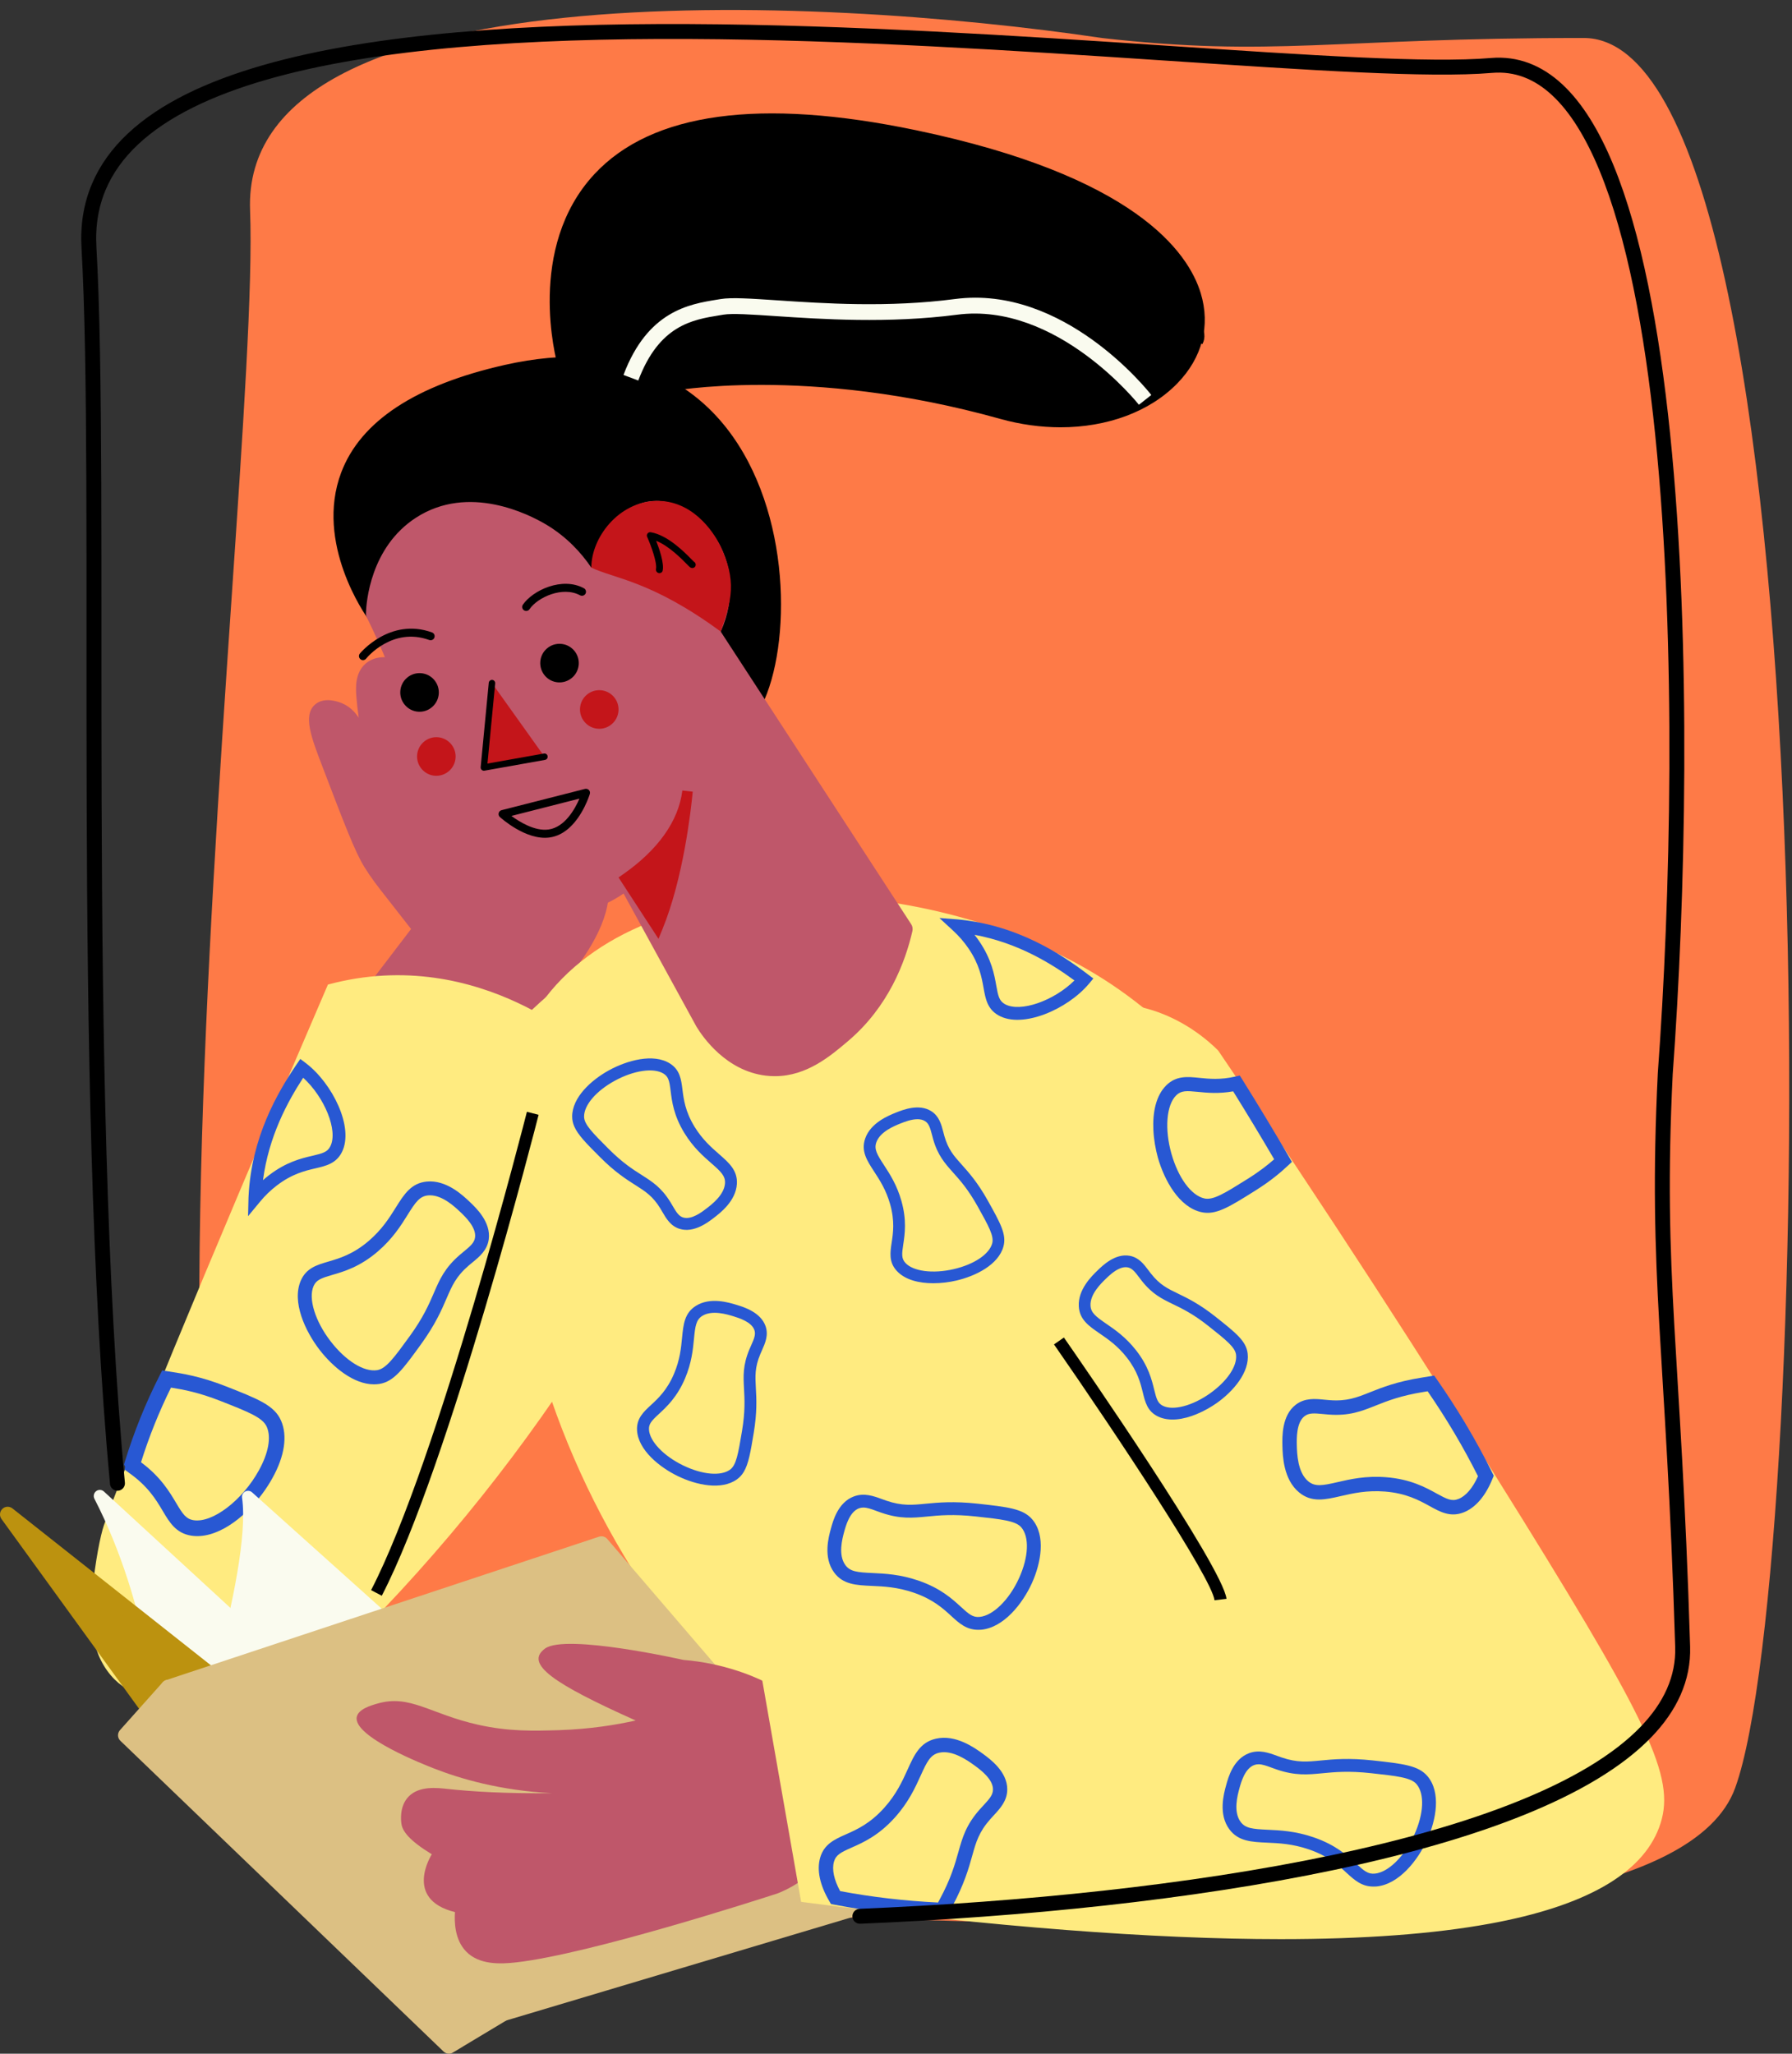 <svg width="240" height="275" viewBox="0 0 240 275" fill="none" xmlns="http://www.w3.org/2000/svg">
<rect x="0" y="0" width="240" height="275" fill="#333333" stroke="none"/>
<g clip-path="url(#clip0_33_4593)">
<path d="M33.492 28.149C32.263 -4.08 109.012 -0.656 147.54 5.085C170.595 7.702 178.28 5.085 212.095 5.085C245.91 5.085 243.143 209.901 232.384 239.424C221.625 268.947 89.132 253.263 49.17 254.801C9.207 256.338 35.029 68.436 33.492 28.149Z" fill="#FE7A47"/>
<path d="M61.739 105.963C61.365 104.609 59.534 97.76 59.672 92.992C59.882 94.427 60.005 96.017 60.22 97.79C60.46 99.785 60.895 102.589 61.739 105.963Z" fill="#FAFBEF"/>
<path d="M45.332 95.2C47.03 95.903 47.679 97.693 48.411 99.579C49.132 101.44 50.221 104.152 51.756 107.618C51.024 104.983 49.198 98.118 48.85 93.099C48.779 92.058 48.733 90.556 49.705 89.72C50.881 88.71 52.84 89.284 53.362 89.448C54.405 87.244 54.712 86.51 55.341 86.356C56.18 86.152 57.09 87.11 57.448 87.49C58.834 88.987 59.361 90.802 59.678 92.986C59.54 97.759 61.371 104.604 61.745 105.957C60.901 102.584 60.466 99.779 60.225 97.78C60.011 96.006 59.888 94.416 59.678 92.981C59.74 90.828 60.2 89.1 61.381 88.484C62.225 88.044 63.141 88.33 63.207 88.351C66.424 89.397 64.665 96.903 67.094 103.717C70.486 113.232 80.638 113.155 80.393 119.676C80.085 127.987 66.558 138.933 66.558 138.933L45.761 138.441L56.487 124.388C51.914 118.446 51.178 117.749 49.771 115.493C48.579 113.581 47.117 109.751 44.191 102.091C42.846 98.564 41.951 96.046 42.948 95.185C43.695 94.544 45.173 95.139 45.332 95.2Z" fill="#BF576A"/>
<path d="M42.201 94.335C40.549 95.76 41.685 98.74 43.127 102.507C46.078 110.239 47.556 114.105 48.804 116.104C49.771 117.653 50.451 118.519 52.103 120.621C52.845 121.564 53.786 122.764 55.055 124.399L44.861 137.755C44.6 138.093 44.554 138.55 44.738 138.939C44.922 139.324 45.306 139.575 45.736 139.585L66.532 140.072C66.542 140.072 66.547 140.072 66.558 140.072C66.818 140.072 67.069 139.985 67.268 139.821C67.836 139.36 81.201 128.45 81.523 119.724C81.666 115.894 78.868 113.997 75.902 111.992C73.022 110.044 69.759 107.835 68.158 103.338C67.156 100.518 66.9 97.555 66.675 94.941C66.358 91.269 66.087 88.096 63.555 87.27C63.417 87.224 62.113 86.82 60.855 87.475C60.348 87.742 59.939 88.137 59.612 88.639C59.269 87.958 58.834 87.311 58.277 86.712C57.857 86.255 56.574 84.882 55.07 85.25C54.037 85.507 53.602 86.286 52.738 88.117C51.587 87.896 50.099 87.886 48.968 88.855C47.51 90.111 47.654 92.182 47.72 93.177C47.787 94.1 47.899 95.084 48.042 96.104C47.495 95.273 46.784 94.571 45.761 94.151C45.234 93.931 43.408 93.289 42.201 94.335ZM43.7 96.038C43.823 95.981 44.401 96.048 44.897 96.253C46.099 96.75 46.651 98.18 47.29 99.837L47.352 99.99C48.349 102.569 49.485 105.291 50.717 108.08C50.958 108.624 51.582 108.891 52.139 108.691C52.697 108.49 53.009 107.891 52.85 107.316C51.914 103.948 50.303 97.611 49.986 93.023C49.919 92.069 49.925 91.039 50.446 90.587C50.994 90.116 52.134 90.254 53.014 90.536C53.556 90.71 54.144 90.459 54.385 89.942L54.579 89.531C55.034 88.567 55.428 87.727 55.638 87.48C55.735 87.516 56.036 87.655 56.609 88.275C57.781 89.536 58.246 91.105 58.543 93.09C58.42 97.196 59.627 102.559 60.645 106.27C60.809 106.871 61.428 107.224 62.026 107.071C62.629 106.912 62.987 106.296 62.839 105.697C62.169 103.02 61.668 100.318 61.346 97.657C61.254 96.92 61.182 96.212 61.11 95.535C61.013 94.617 60.926 93.736 60.803 92.89C60.865 91.064 61.223 89.865 61.898 89.511C62.067 89.424 62.261 89.393 62.435 89.393C62.619 89.393 62.778 89.424 62.855 89.449C63.954 89.808 64.169 92.284 64.414 95.145C64.639 97.76 64.916 101.016 66.02 104.112C67.872 109.311 71.621 111.849 74.633 113.889C77.646 115.93 79.344 117.201 79.257 119.652C78.996 126.681 68.163 136.114 66.159 137.801L48.012 137.376L57.382 125.097C57.694 124.687 57.694 124.117 57.382 123.713C55.837 121.708 54.727 120.298 53.888 119.221C52.247 117.129 51.633 116.35 50.727 114.905C49.592 113.089 48.145 109.295 45.26 101.734C44.575 99.939 43.327 96.668 43.7 96.038Z" fill="#BF576A"/>
<path d="M70.481 97.397C71.049 95.147 73.299 95.716 75.949 101.782C78.599 107.847 80.675 118.562 80.675 118.562C80.675 118.562 70.026 108.667 70.737 105.852C71.448 103.037 69.914 99.654 70.481 97.397Z" fill="#FAFBEF"/>
<path d="M69.382 97.12C69.054 98.406 69.274 99.832 69.504 101.339C69.729 102.8 69.954 104.308 69.637 105.574C68.845 108.706 76.552 116.284 79.903 119.396C80.117 119.596 80.393 119.698 80.675 119.698C80.864 119.698 81.053 119.652 81.227 119.555C81.656 119.314 81.882 118.827 81.79 118.345C81.703 117.904 79.662 107.435 76.992 101.324C75.11 97.012 73.243 94.904 71.443 95.053C70.967 95.095 69.822 95.371 69.382 97.12ZM71.581 97.678C71.622 97.525 71.663 97.422 71.698 97.356C72.138 97.55 73.356 98.683 74.911 102.241C76.532 105.948 77.948 111.511 78.782 115.146C74.726 111.05 71.688 107.163 71.842 106.128C72.271 104.425 71.995 102.605 71.75 101.001C71.55 99.719 71.366 98.519 71.581 97.678Z" fill="black"/>
<path d="M67.82 49.714C103.465 41.706 107.664 81.116 101.265 94.061C94.862 107.007 50.001 82.362 50.001 82.362C50.001 82.362 32.171 57.722 67.82 49.714Z" fill="black"/>
<path d="M45.694 63.281C42.114 72.776 48.999 82.466 49.295 82.871L49.408 83.03L49.577 83.122C50.855 83.825 78.091 98.677 93.041 98.677C94.713 98.677 96.238 98.493 97.547 98.077C99.665 97.41 101.173 96.185 102.038 94.442C105.971 86.49 106.079 68.526 97.317 57.339C92.714 51.464 83.824 45.224 67.631 48.859C55.668 51.551 48.288 56.401 45.694 63.281ZM47.321 63.886C49.699 57.595 56.66 53.109 68.01 50.561C71.063 49.874 73.969 49.536 76.694 49.536C84.786 49.536 91.348 52.535 95.957 58.416C104.298 69.069 104.222 86.132 100.488 93.674C99.833 94.996 98.703 95.893 97.03 96.421C85.164 100.164 53.285 83.148 50.594 81.697C49.745 80.446 44.298 71.884 47.321 63.886Z" fill="black"/>
<path d="M147.729 131.574C170.489 146.191 176.534 171.933 178.084 178.464C184.212 204.289 176.177 225.273 173.108 232.338C160.024 232.835 146.056 232.897 131.306 232.338C120.733 231.938 110.601 231.246 100.95 230.344C91.682 220.705 75.346 200.808 70.098 171.482C67.771 158.475 65.393 145.181 72.737 134.727C86 115.85 123.915 116.285 147.729 131.574Z" fill="#FFEB80"/>
<path d="M72.4 134.487C64.954 145.08 67.363 158.537 69.695 171.55C73.562 193.154 84.267 213.58 100.659 230.627L100.766 230.734L100.92 230.75C110.991 231.693 121.21 232.365 131.301 232.744C138.237 233.006 145.224 233.139 152.215 233.139C159.202 233.139 166.193 233.006 173.135 232.744L173.395 232.734L173.497 232.498C177.809 222.583 184.192 202.363 178.494 178.363L178.479 178.296C172.122 151.503 158.373 137.907 147.96 131.222L147.74 131.57L147.96 131.222C125.087 116.548 86.287 114.728 72.4 134.487ZM73.076 134.964C86.712 115.559 124.949 117.435 147.51 131.924C157.796 138.527 171.375 151.97 177.671 178.497L177.686 178.563C183.282 202.136 177.103 222.034 172.838 231.939C159.054 232.457 145.09 232.452 131.327 231.929C121.302 231.55 111.15 230.883 101.145 229.95C84.927 213.046 74.335 192.806 70.508 171.411C68.207 158.558 65.829 145.274 73.076 134.964Z" fill="#FFEB80"/>
<path d="M122.196 124.679C121.24 128.863 118.974 134.81 113.624 139.367C111.24 141.392 108.054 144.11 103.784 144.105C103.384 144.105 102.975 144.084 102.555 144.033C97.252 143.397 94.132 138.886 93.273 137.47L83.514 119.649C82.655 120.244 81.739 120.747 80.787 121.157C79.141 121.86 74.788 123.336 69.863 121.813C69.019 121.551 66.809 120.752 64.498 118.906C64.436 118.85 62.902 117.496 61.505 115.794C58.293 111.888 57.485 108.396 56.365 103.556C55.864 101.377 55.291 98.906 54.401 95.963C53.051 91.498 51.276 87.032 49.133 82.679C49.046 82.505 49 82.306 49.01 82.106C49.056 80.665 49.593 73.282 55.715 69.319C62.764 64.756 70.829 68.863 73.131 70.231C75.903 71.882 77.857 74.03 79.197 76.009C80.194 70.954 83.59 67.596 87.002 67.135C91.769 66.499 95.282 71.257 95.672 71.805C98.172 75.348 98.484 80.183 96.526 84.576L122.032 123.751C122.211 124.023 122.268 124.356 122.196 124.679Z" fill="#BF576A"/>
<path d="M76.89 87.108C77.82 88.19 77.698 89.826 76.613 90.754C75.529 91.682 73.902 91.564 72.976 90.477C72.051 89.39 72.168 87.76 73.253 86.832C74.332 85.904 75.958 86.027 76.89 87.108Z" fill="black"/>
<path d="M60.395 99.612C61.326 100.694 61.203 102.33 60.119 103.258C59.035 104.186 57.408 104.067 56.482 102.98C55.551 101.899 55.674 100.264 56.759 99.336C57.838 98.408 59.469 98.531 60.395 99.612Z" fill="#C4151A"/>
<path d="M82.214 93.317C83.145 94.398 83.022 96.034 81.938 96.962C80.859 97.895 79.227 97.772 78.302 96.686C77.371 95.604 77.494 93.968 78.578 93.04C79.657 92.112 81.288 92.235 82.214 93.317Z" fill="#C4151A"/>
<path d="M58.145 91.034C59.076 92.116 58.953 93.752 57.869 94.68C56.79 95.613 55.158 95.49 54.232 94.403C53.301 93.322 53.424 91.686 54.509 90.758C55.588 89.83 57.219 89.953 58.145 91.034Z" fill="black"/>
<path d="M65.889 91.471L64.805 102.771L72.922 101.325L65.889 91.471Z" fill="#C4151A"/>
<path d="M78.291 79.648C78.127 79.792 77.887 79.823 77.688 79.715C75.366 78.459 72.025 79.956 70.916 81.576C70.747 81.823 70.414 81.884 70.169 81.715C69.923 81.545 69.862 81.212 70.031 80.966C71.35 79.049 75.279 77.193 78.199 78.767C78.46 78.905 78.557 79.233 78.419 79.494C78.383 79.556 78.337 79.607 78.291 79.648Z" fill="black"/>
<path d="M58.022 85.601C57.879 85.724 57.68 85.77 57.49 85.699C52.58 83.925 49.174 88.016 49.031 88.195C48.841 88.426 48.504 88.462 48.274 88.272C48.044 88.082 48.008 87.744 48.197 87.513C48.238 87.462 52.217 82.648 57.853 84.684C58.135 84.786 58.278 85.093 58.176 85.375C58.145 85.468 58.094 85.545 58.022 85.601Z" fill="black"/>
<path d="M76.129 110.95C75.428 111.555 74.584 112.011 73.587 112.145C70.446 112.565 67.091 109.53 66.948 109.402C66.799 109.269 66.738 109.063 66.789 108.874C66.835 108.679 66.989 108.531 67.178 108.485L78.348 105.639C78.537 105.593 78.737 105.649 78.87 105.787C79.003 105.926 79.054 106.131 78.993 106.316C78.947 106.475 78.072 109.274 76.129 110.95ZM68.492 109.258C69.597 110.068 71.633 111.32 73.448 111.078C75.643 110.786 77.008 108.32 77.607 106.936L68.492 109.258Z" fill="black"/>
<path d="M73.203 101.654C73.147 101.7 73.075 101.736 72.998 101.752L64.882 103.198C64.749 103.223 64.616 103.182 64.513 103.09C64.416 102.998 64.365 102.864 64.375 102.731L65.46 91.431C65.48 91.196 65.695 91.022 65.93 91.042C66.165 91.062 66.339 91.278 66.319 91.513L65.286 102.244L72.846 100.901C73.08 100.86 73.3 101.014 73.341 101.25C73.372 101.408 73.316 101.557 73.203 101.654Z" fill="black"/>
<path d="M102.188 88.987C102.194 88.997 102.199 89.002 102.21 89.013C102.22 88.992 102.215 88.981 102.188 88.987Z" fill="#C4151A"/>
<path d="M79.196 76.006C79.196 71.996 82.828 67.203 87.871 67.075C92.551 66.951 95.441 70.95 96.459 73.078C98.699 77.78 97.998 80.358 96.525 84.573C87.257 77.754 82.199 77.466 79.196 76.006Z" fill="#C4151A"/>
<path d="M93.094 75.88C93.222 75.701 93.201 75.449 93.038 75.29C93.002 75.255 92.966 75.229 92.926 75.208C92.864 75.152 92.772 75.055 92.644 74.927C91.687 73.953 89.447 71.666 87.162 71.271C86.998 71.24 86.829 71.307 86.726 71.435C86.624 71.563 86.603 71.743 86.675 71.897C87.218 73.112 88.02 75.357 87.857 76.193C87.811 76.439 87.974 76.685 88.22 76.737C88.471 76.793 88.711 76.634 88.757 76.387C88.951 75.393 88.312 73.527 87.877 72.414C89.596 73.107 91.289 74.835 91.989 75.547C92.403 75.973 92.49 76.06 92.716 76.065C92.839 76.065 92.961 76.019 93.048 75.932C93.064 75.916 93.079 75.901 93.094 75.88Z" fill="black"/>
<path d="M92.082 105.94C91.842 108.431 90.809 117.506 88.052 124.217L83.797 117.68C88.609 114.327 91.55 110.303 92.082 105.94Z" fill="#C4151A"/>
<path d="M83.397 117.107L82.84 117.497L88.19 125.715L88.696 124.485C91.499 117.671 92.527 108.622 92.777 106.008L91.386 105.854C90.89 109.925 88.129 113.816 83.397 117.107ZM84.747 117.861C87.259 116.031 89.218 114.021 90.578 111.898C90.031 115.159 89.171 119.173 87.893 122.69L84.747 117.861Z" fill="#C4151A"/>
<path d="M134.196 216.548C134.553 216.63 142.988 218.66 147.126 222.808C147.525 223.208 147.525 223.859 147.126 224.259C146.926 224.458 146.666 224.561 146.399 224.561C146.133 224.561 145.878 224.463 145.673 224.259C141.949 220.526 133.802 218.562 133.72 218.547C133.167 218.419 132.83 217.866 132.958 217.312C133.091 216.758 133.639 216.414 134.196 216.548Z" fill="#FFEB80"/>
<path d="M77.406 151.753C77.969 151.804 78.383 152.302 78.332 152.87C78.311 153.091 76.419 174.932 84.418 190.328C84.679 190.831 84.485 191.45 83.984 191.712C83.83 191.789 83.671 191.83 83.513 191.83C83.145 191.83 82.786 191.63 82.603 191.276C74.322 175.342 76.209 153.604 76.296 152.686C76.347 152.117 76.843 151.696 77.406 151.753Z" fill="#FFEB80"/>
<path d="M55.439 197.143C55.961 196.923 56.559 197.174 56.779 197.697L59.265 203.685C59.485 204.208 59.234 204.808 58.712 205.028C58.584 205.084 58.451 205.105 58.318 205.105C57.919 205.105 57.536 204.869 57.372 204.475L54.886 198.487C54.667 197.963 54.917 197.363 55.439 197.143Z" fill="black"/>
<path d="M51.84 159.984C53.2 157.815 54.55 155.78 55.87 153.883C67.705 136.892 77.648 130.412 77.648 130.412C80.313 142.937 82.973 155.461 85.637 167.992C83.735 171.442 81.689 174.939 79.49 178.466C69.051 195.215 57.461 208.955 46.234 220.112C46.234 220.117 46.234 220.122 46.229 220.122C45.221 220.922 44.219 221.624 43.232 222.204C32.358 228.592 24.921 228.786 19.658 226.577C16.543 223.578 16.19 219.05 16.19 216.041C16.19 213.57 16.431 210.52 16.855 207.058C25.632 193.959 42.756 174.467 51.84 159.984Z" fill="#FFEB80"/>
<path d="M16.451 207.012C16.011 210.627 15.786 213.667 15.786 216.046C15.786 219.209 16.16 223.777 19.382 226.879L19.51 226.961C21.561 227.822 23.791 228.253 26.189 228.253C31.227 228.253 37.002 226.351 43.451 222.562C44.387 222.013 45.374 221.332 46.387 220.537H46.658L46.663 220.286C59.363 207.648 70.528 193.652 79.858 178.687C81.99 175.261 84.062 171.735 86.016 168.197L86.093 168.063L86.062 167.915L77.95 129.75L77.449 130.079C77.346 130.145 67.301 136.799 55.553 153.657C54.156 155.661 52.796 157.723 51.512 159.773C46.515 167.741 39.099 177.204 31.923 186.356C26.041 193.862 20.481 200.952 16.538 206.843L16.482 206.925L16.451 207.012ZM16.61 216.041C16.61 213.718 16.829 210.745 17.259 207.207C21.182 201.358 26.706 194.313 32.552 186.854C39.738 177.687 47.17 168.207 52.192 160.199C53.471 158.158 54.821 156.113 56.212 154.118C66.375 139.527 75.229 132.662 77.382 131.104L85.213 167.925C83.29 171.406 81.249 174.877 79.151 178.245C69.828 193.2 58.662 207.187 45.958 219.814L45.937 219.834C44.935 220.629 43.958 221.306 43.032 221.844C33.785 227.279 26.005 228.75 19.893 226.223C16.952 223.342 16.61 219.04 16.61 216.041Z" fill="#FFEB80"/>
<path d="M14.303 204.386C16.784 197.141 28.148 169.461 44.219 132.184C46.321 131.625 48.745 131.184 51.43 131.04C61.506 130.508 69.398 134.486 73.393 136.931C72.538 142.919 71.045 151.825 68.411 162.438C61.757 189.231 54.029 220.325 34.306 226.534C28.604 228.329 19.203 228.8 15.183 224.083C12.375 220.792 12.472 216.249 12.768 213.26C13.188 208.923 13.883 205.606 14.303 204.386Z" fill="#FFEB80"/>
<path d="M12.348 213.219C12.036 216.367 11.959 220.95 14.859 224.355C17.319 227.241 21.554 228.236 25.758 228.236C28.919 228.236 32.06 227.677 34.423 226.933C54.37 220.653 62.037 189.785 68.803 162.545C70.895 154.117 72.578 145.519 73.796 136.992L73.836 136.726L73.606 136.582C68.727 133.593 60.917 130.128 51.408 130.635C48.964 130.763 46.509 131.153 44.11 131.789L43.916 131.84L43.839 132.024C26.49 172.276 16.163 197.685 13.913 204.257C13.452 205.596 12.767 208.974 12.348 213.219ZM13.166 213.301C13.606 208.836 14.317 205.606 14.685 204.524C16.93 197.977 27.216 172.66 44.509 132.537C46.79 131.942 49.122 131.584 51.444 131.461C60.584 130.989 68.139 134.255 72.936 137.147C71.724 145.555 70.067 154.029 68 162.34C61.285 189.369 53.674 220.002 34.172 226.144C29.078 227.749 19.503 228.533 15.483 223.822C12.793 220.653 12.874 216.3 13.166 213.301Z" fill="#FFEB80"/>
<path d="M72.134 149.277C72.016 149.743 60.211 196.152 51.132 213.676L49.7 212.927C58.692 195.572 70.451 149.343 70.568 148.876L72.134 149.277Z" fill="black"/>
<path d="M122.518 18.289C181.516 30.609 160.623 62.642 134.195 55.254C107.767 47.866 89.257 51.593 89.257 51.593L75.514 48.645C75.514 48.645 63.52 5.969 122.518 18.289Z" fill="black"/>
<path d="M79.611 23.314C70.41 33.199 74.501 48.246 74.675 48.882L74.818 49.389L89.252 52.481L89.426 52.445C89.61 52.409 108.069 48.851 133.96 56.09C136.67 56.849 139.396 57.213 142.025 57.218C148.245 57.218 153.947 55.162 157.666 51.348C161.021 47.908 162.136 43.611 160.812 39.259C159.129 33.732 151.943 23.55 122.692 17.439C101.793 13.076 87.298 15.055 79.611 23.314ZM80.885 24.493C85.59 19.448 93.109 16.916 103.343 16.916C108.887 16.916 115.224 17.659 122.339 19.146C143.063 23.473 156.485 30.989 159.154 39.772C160.284 43.488 159.318 47.169 156.429 50.138C151.574 55.121 142.941 56.803 134.43 54.424C109.496 47.452 91.282 50.353 89.272 50.712L76.23 47.918C75.611 45.257 73.243 32.691 80.885 24.493Z" fill="black"/>
<path d="M87.553 28.078C91.712 24.955 96.704 23.797 102.391 24.637C110.027 25.765 115.193 26.652 118.968 27.303C125.663 28.457 128.435 28.939 134.199 28.939C142.73 28.939 157.789 38.178 160.694 43.099C161.374 44.248 161.486 45.253 161.031 46.083L159.18 45.063C159.2 45.027 159.21 44.75 158.878 44.181C156.321 39.844 141.826 31.061 134.204 31.061C128.261 31.061 125.238 30.538 118.615 29.395C114.856 28.744 109.705 27.857 102.089 26.734C96.98 25.981 92.525 27.001 88.832 29.769C80.649 35.901 78.766 48.667 78.746 48.795L76.654 48.498C76.726 47.939 78.665 34.748 87.553 28.078Z" fill="black"/>
<path d="M96.02 40.127L96.531 40.044C97.969 39.804 100.526 39.978 104.07 40.214C110.341 40.634 118.929 41.213 127.91 40.039C142.477 38.132 153.723 52.288 154.194 52.892L152.532 54.2C152.425 54.062 141.536 40.398 128.181 42.141C118.99 43.341 109.926 42.731 103.922 42.331C100.654 42.111 98.071 41.936 96.874 42.136L96.352 42.223C92.757 42.808 88.281 43.531 85.484 50.955L83.504 50.206C86.736 41.629 92.322 40.726 96.02 40.127Z" fill="#FAFBEF"/>
<path d="M45.19 149.257C45.103 149.432 36.587 166.541 34.178 174.39L32.634 173.913C35.084 165.93 43.395 149.237 43.743 148.53L45.19 149.257Z" fill="#FFEB80"/>
<path d="M89.918 205.016L88.741 206.124C79.488 196.229 75.207 179.971 75.028 179.284L76.593 178.879C76.634 179.038 80.951 195.429 89.918 205.016Z" fill="#FFEB80"/>
<path d="M109.394 145.033C119.848 142.12 123.53 124.274 123.566 124.094L125.152 124.412C124.998 125.186 121.234 143.417 109.828 146.596C107.496 147.247 105.435 147.524 103.609 147.524C95.553 147.524 92.213 142.09 91.047 139.357L92.531 138.722C94.101 142.392 98.377 148.098 109.394 145.033Z" fill="#FFEB80"/>
<path d="M130.989 218.238C129.418 218.238 128.431 217.336 127.398 216.387C126.314 215.393 124.963 214.152 122.376 213.265C120.181 212.512 118.355 212.429 116.749 212.358C114.693 212.266 112.914 212.184 111.721 210.574C110.222 208.554 110.964 205.832 111.287 204.668C111.573 203.622 112.243 201.166 114.366 200.376C115.737 199.869 116.99 200.325 118.099 200.73C118.299 200.802 118.509 200.879 118.719 200.951C120.816 201.663 122.145 201.535 123.981 201.356C125.644 201.197 127.71 200.997 130.943 201.35C134.998 201.797 137.034 202.022 138.252 203.457C140.087 205.626 139.427 209.287 138.2 211.994C136.973 214.691 134.456 217.946 131.403 218.228C131.254 218.233 131.117 218.238 130.989 218.238ZM115.629 201.869C115.424 201.869 115.235 201.899 115.041 201.971C113.793 202.437 113.286 204.293 113.066 205.088C112.811 206.027 112.213 208.215 113.23 209.589C113.88 210.461 114.857 210.543 116.831 210.635C118.488 210.713 120.549 210.805 123.01 211.651C125.966 212.666 127.536 214.106 128.687 215.162C129.771 216.157 130.293 216.598 131.203 216.511C132.999 216.341 135.172 214.209 136.481 211.317C137.765 208.487 137.883 205.822 136.784 204.524C136.042 203.647 134.144 203.437 130.707 203.063C127.679 202.73 125.807 202.909 124.155 203.073C122.232 203.258 120.565 203.422 118.069 202.57C117.844 202.494 117.624 202.417 117.409 202.335C116.677 202.058 116.12 201.869 115.629 201.869Z" fill="#2858D3"/>
<path d="M35.114 200.045C32.613 203.398 28.89 206.151 25.601 205.628C23.565 205.305 22.706 203.859 21.796 202.326C20.921 200.849 19.832 199.019 17.305 197.241L16.691 196.784L16.753 196.405L16.609 196.097L16.727 195.712C17.929 191.77 19.494 187.894 21.376 184.187L21.719 183.511L22.634 183.649C24.506 183.936 26.844 184.295 30.291 185.648C34.593 187.341 36.756 188.192 37.641 190.232C38.526 192.252 38.122 194.974 36.5 197.896C36.101 198.624 35.631 199.348 35.114 200.045ZM18.885 195.804C21.504 197.742 22.701 199.762 23.591 201.255C24.471 202.736 24.905 203.398 25.928 203.562C28.46 203.962 32.465 200.906 34.674 196.886C35.953 194.574 36.342 192.457 35.733 191.073V191.067C35.191 189.821 33.298 189.078 29.534 187.597C26.629 186.459 24.629 186.079 22.9 185.807C21.299 189.042 19.954 192.396 18.885 195.804Z" fill="#2858D3"/>
<path d="M76.905 150.823C76.721 150.393 76.629 149.967 76.629 149.506C76.629 146.942 79.176 144.63 81.559 143.318C83.938 142.01 87.508 140.99 89.743 142.42C91.068 143.272 91.232 144.548 91.4 145.896C91.564 147.204 91.769 148.834 93.011 150.864C94.065 152.587 95.256 153.628 96.305 154.545C97.645 155.719 98.801 156.729 98.689 158.544C98.546 160.82 96.479 162.405 95.595 163.082C94.802 163.692 92.934 165.122 91.047 164.558C89.825 164.194 89.237 163.184 88.72 162.297C88.628 162.133 88.531 161.969 88.429 161.805C87.416 160.16 86.444 159.544 85.094 158.688C83.877 157.913 82.358 156.95 80.373 154.955C78.557 153.141 77.397 151.976 76.905 150.823ZM89.492 144.481C89.364 144.184 89.18 143.963 88.884 143.774C87.57 142.933 84.874 143.323 82.327 144.722C79.831 146.091 78.225 147.972 78.225 149.511C78.225 150.546 79.319 151.649 81.503 153.832C83.365 155.699 84.741 156.576 85.953 157.345C87.365 158.242 88.582 159.016 89.789 160.974C89.897 161.149 89.999 161.328 90.101 161.497C90.587 162.333 90.919 162.856 91.502 163.03C92.618 163.364 94.029 162.282 94.627 161.815C95.338 161.272 97.001 159.995 97.098 158.447C97.159 157.463 96.546 156.878 95.256 155.755C94.178 154.812 92.832 153.638 91.651 151.705C90.229 149.378 89.993 147.486 89.82 146.101C89.728 145.369 89.656 144.86 89.492 144.481Z" fill="#2858D3"/>
<path d="M99.604 197.105C99.363 197.504 99.067 197.827 98.693 198.094C96.612 199.586 93.251 198.853 90.801 197.668C88.356 196.489 85.456 194.167 85.318 191.516C85.237 189.942 86.182 189.066 87.18 188.143C88.147 187.251 89.349 186.138 90.275 183.943C91.062 182.083 91.215 180.509 91.348 179.119C91.523 177.346 91.671 175.812 93.21 174.854C95.139 173.649 97.629 174.413 98.693 174.741C99.65 175.033 101.89 175.725 102.535 177.592C102.948 178.801 102.473 179.863 102.053 180.806C101.977 180.975 101.9 181.15 101.824 181.329C101.077 183.113 101.143 184.267 101.23 185.861C101.312 187.307 101.409 189.102 100.944 191.88C100.524 194.413 100.253 196.033 99.604 197.105ZM87.139 190.527C86.97 190.803 86.898 191.086 86.919 191.434C87.001 192.993 88.883 194.966 91.502 196.233C94.064 197.469 96.525 197.694 97.772 196.797C98.611 196.192 98.867 194.664 99.378 191.608C99.814 189.004 99.722 187.374 99.645 185.938C99.553 184.267 99.476 182.821 100.361 180.698C100.443 180.509 100.524 180.325 100.606 180.14C101.005 179.253 101.235 178.684 101.036 178.104C100.657 177.002 98.96 176.484 98.233 176.259C97.379 175.997 95.374 175.382 94.059 176.202C93.226 176.72 93.108 177.566 92.944 179.268C92.806 180.698 92.632 182.478 91.753 184.564C90.689 187.076 89.292 188.369 88.269 189.317C87.722 189.819 87.354 190.173 87.139 190.527Z" fill="#2858D3"/>
<path d="M124.989 171.832C123.082 171.832 121.179 171.386 120.064 170.135C119.031 168.977 119.22 167.72 119.419 166.392C119.614 165.111 119.849 163.511 119.215 161.25C118.673 159.333 117.824 158.031 117.072 156.877C116.111 155.405 115.287 154.139 115.875 152.447C116.617 150.33 119.001 149.381 120.018 148.971C120.939 148.607 123.082 147.751 124.724 148.792C125.782 149.463 126.074 150.576 126.33 151.56C126.376 151.739 126.422 151.919 126.473 152.104C126.995 153.934 127.752 154.78 128.805 155.954C129.756 157.016 130.932 158.333 132.288 160.753C133.986 163.793 134.84 165.316 134.385 166.931C133.705 169.361 130.672 170.874 128.058 171.478C127.133 171.694 126.058 171.832 124.989 171.832ZM122.882 149.868C122.028 149.868 121.092 150.243 120.606 150.437C119.788 150.765 117.869 151.529 117.363 152.971C117.041 153.888 117.471 154.605 118.392 156.016C119.164 157.2 120.125 158.671 120.729 160.825C121.455 163.408 121.179 165.27 120.974 166.628C120.78 167.91 120.718 168.504 121.241 169.089C122.263 170.237 124.923 170.591 127.716 169.946C130.447 169.315 132.472 167.967 132.882 166.505C133.157 165.521 132.411 164.188 130.927 161.527C129.659 159.256 128.59 158.061 127.644 157.005C126.544 155.774 125.593 154.713 124.974 152.539C124.918 152.345 124.867 152.15 124.821 151.96C124.58 151.038 124.406 150.453 123.9 150.13C123.598 149.94 123.251 149.868 122.882 149.868Z" fill="#2858D3"/>
<path d="M40.218 141.798L40.944 142.346C44.499 145.038 47.455 150.955 45.793 154.271C45.025 155.8 43.67 156.117 42.233 156.451C40.847 156.774 39.118 157.178 37.067 158.748C36.238 159.383 35.497 160.096 34.811 160.932L33.221 162.854L33.282 160.357C33.282 160.285 33.287 160.224 33.292 160.172C33.676 152.298 37.139 146.34 39.706 142.552L40.218 141.798ZM35.221 158.03C35.476 157.804 35.747 157.584 36.018 157.374C38.361 155.574 40.371 155.107 41.839 154.764C43.23 154.441 43.859 154.261 44.243 153.493C45.302 151.38 43.465 146.92 40.606 144.315C38.499 147.545 35.993 152.164 35.221 158.03Z" fill="#2858D3"/>
<path d="M146.43 131.026L145.847 131.723C142.983 135.142 136.932 137.793 133.716 135.958C132.232 135.112 131.987 133.738 131.726 132.282C131.475 130.877 131.163 129.124 129.705 126.991C129.112 126.124 128.442 125.35 127.649 124.618L125.813 122.925L128.299 123.115C128.371 123.12 128.427 123.125 128.483 123.135C136.308 123.93 142.062 127.709 145.704 130.477L146.43 131.026ZM130.519 125.176C130.734 125.448 130.933 125.725 131.132 126.012C132.8 128.452 133.163 130.488 133.429 131.974C133.68 133.384 133.823 134.02 134.57 134.451C136.621 135.62 141.157 134.015 143.899 131.287C140.789 129.006 136.319 126.252 130.519 125.176Z" fill="#2858D3"/>
<path d="M50.084 185.37C47.363 185.37 44.591 183.063 42.806 180.756C40.873 178.249 39.052 174.322 40.285 171.481C41.016 169.794 42.453 169.379 43.972 168.933C45.445 168.502 47.271 167.969 49.379 166.17C51.164 164.637 52.141 163.078 53.005 161.699C54.105 159.94 55.056 158.418 57.158 158.218C59.792 157.967 61.991 160.064 62.932 160.956C63.776 161.76 65.756 163.647 65.459 165.934C65.265 167.41 64.216 168.272 63.29 169.031C63.122 169.169 62.953 169.308 62.779 169.456C61.076 170.922 60.544 172.163 59.807 173.87C59.142 175.419 58.309 177.341 56.391 179.997C53.977 183.329 52.764 185.001 50.816 185.314C50.57 185.349 50.33 185.37 50.084 185.37ZM57.593 160.059C57.506 160.059 57.424 160.064 57.337 160.069C56.196 160.177 55.639 160.992 54.585 162.683C53.7 164.104 52.596 165.862 50.596 167.58C48.187 169.646 46.054 170.266 44.499 170.717C43.026 171.148 42.361 171.374 41.993 172.22C41.267 173.886 42.208 176.926 44.279 179.607C46.305 182.232 48.76 183.755 50.524 183.468C51.716 183.278 52.841 181.719 54.892 178.895C56.693 176.408 57.444 174.665 58.109 173.127C58.882 171.333 59.547 169.789 61.572 168.041C61.756 167.882 61.935 167.733 62.119 167.585C63.019 166.846 63.531 166.395 63.623 165.688C63.802 164.345 62.298 162.914 61.659 162.304C60.938 161.622 59.296 160.059 57.593 160.059Z" fill="#2858D3"/>
<path d="M13.367 200.319C20.988 215.162 21.822 230.778 21.822 230.778L64.719 270.711C73.019 262.621 67.639 250.25 67.639 250.25L13.367 200.319Z" fill="#FAFBEF"/>
<path d="M68.191 249.656L13.919 199.719C13.628 199.453 13.188 199.433 12.876 199.673C12.564 199.914 12.467 200.345 12.646 200.694C20.098 215.198 21.003 230.67 21.008 230.824C21.019 231.035 21.111 231.235 21.264 231.378L64.161 271.311C64.314 271.455 64.514 271.527 64.713 271.527C64.918 271.527 65.123 271.45 65.281 271.296C73.884 262.909 68.437 250.055 68.38 249.927C68.34 249.825 68.273 249.733 68.191 249.656ZM64.693 269.579L22.609 230.404C22.451 228.261 21.331 216.157 15.894 203.749L66.959 250.732C67.501 252.101 71.265 262.452 64.693 269.579Z" fill="#FAFBEF"/>
<path d="M19.95 228.878L61.24 270.827C65.169 267.12 69.092 263.408 73.02 259.701C49.022 240.732 25.023 221.762 1.025 202.793C7.337 211.488 13.643 220.183 19.95 228.878Z" fill="#BC920F"/>
<path d="M73.659 258.891L1.664 201.982C1.26 201.664 0.682 201.69 0.314 202.049C-0.054 202.408 -0.105 202.982 0.196 203.397L19.116 229.488C19.146 229.529 19.177 229.57 19.218 229.606L60.509 271.554C60.708 271.759 60.974 271.862 61.24 271.862C61.496 271.862 61.746 271.77 61.946 271.58L73.725 260.454C73.945 260.249 74.062 259.957 74.047 259.66C74.037 259.357 73.894 259.075 73.659 258.891ZM61.266 269.385L20.732 228.211L6.237 208.227L71.444 259.773L61.266 269.385Z" fill="#BC920F"/>
<path d="M25.137 238.886L67.865 267.453L90.748 252.058L33.223 200.435C34.675 210.668 25.137 238.886 25.137 238.886Z" fill="#FAFBEF"/>
<path d="M33.764 199.836C33.508 199.605 33.14 199.564 32.838 199.723C32.536 199.882 32.368 200.214 32.419 200.553C33.831 210.474 24.46 238.344 24.368 238.625C24.251 238.974 24.379 239.359 24.686 239.564L67.413 268.131C67.552 268.223 67.705 268.269 67.864 268.269C68.022 268.269 68.181 268.223 68.314 268.131L91.197 252.734C91.407 252.596 91.54 252.366 91.555 252.115C91.57 251.863 91.473 251.617 91.289 251.453L33.764 199.836ZM67.858 266.48L26.102 238.559C27.412 234.601 34.388 213.037 34.178 202.394L89.427 251.971L67.858 266.48Z" fill="#FAFBEF"/>
<path d="M16.834 232.361L60.119 273.971L67.408 269.587L22.557 225.952L16.834 232.361Z" fill="#DCC083"/>
<path d="M23.273 225.213C23.074 225.018 22.808 224.91 22.522 224.921C22.24 224.931 21.98 225.054 21.79 225.264L16.067 231.673C15.699 232.088 15.719 232.718 16.123 233.103L59.409 274.713C59.603 274.903 59.864 275 60.12 275C60.304 275 60.483 274.954 60.646 274.852L67.94 270.468C68.216 270.304 68.395 270.022 68.431 269.705C68.467 269.386 68.354 269.068 68.124 268.848L23.273 225.213ZM60.263 272.683L18.266 232.309L22.608 227.443L65.73 269.396L60.263 272.683Z" fill="#DCC083"/>
<path d="M22.558 225.957L67.408 269.592L120.805 253.642L80.553 206.746L22.558 225.957Z" fill="#DCC083"/>
<path d="M81.331 206.077C81.06 205.759 80.625 205.641 80.226 205.769L22.23 224.98C21.888 225.093 21.632 225.374 21.55 225.728C21.468 226.077 21.576 226.446 21.837 226.697L66.687 270.332C66.882 270.522 67.142 270.624 67.403 270.624C67.501 270.624 67.603 270.609 67.695 270.583L121.087 254.633C121.419 254.531 121.681 254.269 121.783 253.937C121.88 253.603 121.803 253.239 121.573 252.973L81.331 206.077ZM67.695 268.435L24.491 226.405L80.221 207.948L118.99 253.111L67.695 268.435Z" fill="#DCC083"/>
<path d="M104.326 226.19C103.241 225.58 102.06 224.99 100.766 224.462C97.154 222.996 93.892 222.463 91.533 222.273C91.533 222.273 75.775 218.71 72.993 220.75C70.21 222.791 74.113 225.447 85.135 230.384C82.578 230.953 79.059 231.542 74.849 231.676C71.489 231.778 68.175 231.876 64.063 230.958C57.577 229.517 54.928 226.831 50.509 228.128C49.655 228.374 47.982 228.866 47.778 229.917C47.276 232.578 56.918 236.336 58.125 236.808C61.597 238.162 66.906 239.756 73.939 240.12C67.623 240.176 63.173 239.899 59.92 239.546C58.57 239.402 56.15 239.1 54.728 240.566C53.434 241.894 53.726 243.909 53.752 244.129C53.859 245.19 54.8 246.441 57.833 248.297C57.833 248.297 53.961 254.311 60.933 256.039C60.851 257.259 60.856 259.72 62.452 261.34C64.18 263.094 66.932 263.027 69.229 262.76C79.059 261.622 101.329 254.449 104.152 253.532C104.412 253.429 105.702 252.932 107.246 251.876C107.778 251.917 108.32 251.953 108.877 251.984L108.913 249.195C108.923 249.241 108.928 249.282 108.939 249.328L104.326 226.19Z" fill="#BF576A"/>
<path d="M138.834 163.638C131.756 152.999 135.602 140.208 143.366 136.45C148.956 133.748 156.838 135.604 162.526 141.187C173.01 156.594 187.184 177.962 203.331 204.038C220.649 232.005 223.631 238.578 221.442 244.443C218.511 252.276 203.535 266.335 107.988 253.932C106.095 243.15 104.203 232.368 102.311 221.587C126.033 220.726 149.754 219.865 173.471 219.003C161.927 200.551 150.378 182.095 138.834 163.638Z" fill="#FFEB80"/>
<path d="M172.744 218.624L101.824 221.203L107.634 254.313L107.936 254.354C133.033 257.615 154.219 259.234 171.282 259.234C200.983 259.234 218.193 254.328 221.824 244.603C224.075 238.589 221.19 232.113 203.678 203.833C190.492 182.536 176.759 161.383 162.862 140.967L162.811 140.906C157.062 135.261 148.991 133.282 143.186 136.092C139.514 137.866 136.68 141.568 135.407 146.248C133.811 152.108 134.937 158.532 138.486 163.874L172.744 218.624ZM174.202 219.393L139.177 163.408C135.75 158.261 134.67 152.082 136.2 146.448C137.412 141.998 140.087 138.491 143.545 136.82C149.037 134.164 156.705 136.071 162.208 141.455C176.089 161.854 189.807 182.982 202.982 204.259C220.31 232.246 223.185 238.609 221.057 244.3C217.175 254.682 194.461 264.71 108.345 253.565L102.801 221.988L174.202 219.393Z" fill="#FFEB80"/>
<path d="M183.916 252.619C182.346 252.619 181.364 251.717 180.326 250.768C179.241 249.774 177.891 248.533 175.303 247.646C173.109 246.892 171.283 246.81 169.677 246.739C167.621 246.646 165.841 246.565 164.649 244.954C163.15 242.934 163.892 240.212 164.215 239.048C164.5 238.002 165.17 235.547 167.293 234.757C168.664 234.25 169.917 234.706 171.027 235.111C171.227 235.183 171.436 235.26 171.646 235.332C173.743 236.044 175.073 235.916 176.909 235.736C178.571 235.578 180.637 235.378 183.87 235.731C187.926 236.177 189.961 236.403 191.179 237.838C193.015 240.007 192.355 243.668 191.128 246.375C189.9 249.072 187.384 252.327 184.33 252.609C184.182 252.614 184.049 252.619 183.916 252.619ZM168.557 236.244C168.352 236.244 168.163 236.275 167.968 236.347C166.72 236.813 166.214 238.669 165.994 239.464C165.739 240.402 165.14 242.591 166.158 243.965C166.807 244.836 167.785 244.918 169.759 245.011C171.416 245.088 173.477 245.18 175.937 246.026C178.893 247.041 180.468 248.482 181.615 249.538C182.698 250.533 183.22 250.973 184.131 250.886C185.926 250.717 188.1 248.584 189.409 245.693C190.693 242.863 190.816 240.197 189.711 238.9C188.97 238.023 187.072 237.813 183.635 237.439C180.607 237.105 178.735 237.29 177.083 237.449C175.16 237.633 173.498 237.797 170.996 236.946C170.772 236.869 170.551 236.787 170.336 236.711C169.605 236.439 169.053 236.244 168.557 236.244Z" fill="#2858D3"/>
<path d="M172.045 218.251L101.354 220.819L107.293 254.667L107.881 254.744C133.122 258.02 154.404 259.66 171.528 259.66C182.653 259.66 192.023 258.968 199.587 257.579C212.267 255.256 219.877 250.929 222.194 244.731C224.501 238.563 221.611 232.032 204.017 203.613C190.826 182.311 177.093 161.157 163.191 140.732L163.089 140.608C157.222 134.851 148.967 132.842 143.014 135.718C139.239 137.543 136.329 141.337 135.025 146.125C133.398 152.093 134.539 158.635 138.155 164.074L172.045 218.251ZM174.898 219.768L139.505 163.192C136.145 158.143 135.081 152.078 136.585 146.561C137.766 142.224 140.365 138.809 143.719 137.184C149.054 134.605 156.522 136.471 161.907 141.716C175.778 162.101 189.486 183.213 202.651 204.475C219.703 232.011 222.736 238.691 220.69 244.167C216.859 254.405 194.309 264.269 108.689 253.211L103.278 222.367L174.898 219.768Z" fill="#FFEB80"/>
<path d="M155.806 210.897L154.619 211.994C155.1 212.517 159.432 217.09 162.644 216.346C163.217 216.213 163.713 215.931 164.128 215.511C165.652 217.192 167.299 218.413 168.736 218.413V216.793C167.841 216.793 166.46 215.747 165.018 214.075C165.089 213.901 165.151 213.717 165.207 213.527C166.68 208.605 163.856 203.832 161.345 202.832C160.256 202.401 159.279 202.73 158.798 203.694C157.786 205.724 160.409 210.266 161.238 211.609C161.785 212.501 162.414 213.409 163.079 214.259C162.752 214.665 162.429 214.737 162.286 214.767C160.542 215.177 157.386 212.609 155.806 210.897ZM163.8 212.532C163.396 211.978 162.997 211.378 162.614 210.753C160.527 207.369 159.965 204.97 160.245 204.411C160.286 204.334 160.322 204.257 160.45 204.257C160.522 204.257 160.614 204.277 160.752 204.334C162.373 204.98 164.69 208.6 163.8 212.532Z" fill="#FFEB80"/>
<path d="M161.831 249.456L162.117 251.051C162.01 251.071 153.197 252.635 138.119 252.635C134.35 252.635 130.186 252.537 125.67 252.291L125.757 250.676C148.123 251.891 161.697 249.482 161.831 249.456Z" fill="#FFEB80"/>
<path d="M120.181 250.061H115.266V251.681H120.181V250.061Z" fill="#FFEB80"/>
<path d="M154.471 151.324C154.358 149.038 154.777 146.73 156.204 145.326C157.529 144.019 159.037 144.168 160.633 144.331C161.943 144.465 163.426 144.613 165.395 144.167L166.045 144.019L166.398 144.582C168.515 147.966 170.617 151.447 172.648 154.934L173.026 155.585L172.474 156.098C171.569 156.944 170.259 158.087 168.116 159.43C164.582 161.65 162.817 162.757 160.869 162.306C157.928 161.634 155.949 158.092 155.069 155.001C154.767 153.893 154.532 152.611 154.471 151.324ZM165.155 146.136C163.211 146.479 161.692 146.331 160.449 146.208C158.905 146.054 158.194 146.013 157.524 146.674C156.214 147.966 155.954 151.186 156.889 154.493C157.805 157.722 159.534 160.076 161.298 160.476C162.485 160.747 164.029 159.779 167.108 157.851C168.73 156.831 169.84 155.949 170.648 155.231C168.853 152.165 167.011 149.115 165.155 146.136Z" fill="#2858D3"/>
<path d="M196.241 190.583C197.545 192.767 198.757 194.982 199.862 197.212L200.057 197.602L199.893 198.001C198.957 200.324 197.617 201.888 196.026 202.513C194.257 203.211 192.896 202.462 191.459 201.667C190.067 200.903 188.339 199.95 185.48 199.724C183.055 199.535 181.199 199.96 179.562 200.335C177.471 200.816 175.665 201.232 173.982 199.837C171.88 198.094 171.788 194.956 171.752 193.613C171.727 192.368 171.66 189.542 173.537 188.101C174.754 187.163 176.146 187.302 177.378 187.425C177.608 187.446 177.838 187.471 178.074 187.487C180.391 187.661 181.685 187.148 183.47 186.436C185.086 185.789 187.101 184.989 190.446 184.462C190.758 184.416 191.05 184.364 191.331 184.318L192.078 184.195L192.425 184.692C193.775 186.625 195.049 188.594 196.241 190.583ZM197.944 197.673C196 193.797 193.735 189.978 191.203 186.302C191.055 186.328 190.901 186.349 190.748 186.374C187.618 186.871 185.792 187.594 184.186 188.235C182.314 188.978 180.697 189.624 177.936 189.414C177.685 189.394 177.435 189.373 177.189 189.348C175.997 189.23 175.297 189.183 174.713 189.635C173.614 190.486 173.66 192.624 173.68 193.536C173.711 194.644 173.783 197.171 175.215 198.356C176.13 199.114 177.132 198.924 179.143 198.463C180.825 198.073 182.922 197.592 185.638 197.807C188.907 198.063 190.922 199.171 192.39 199.98C193.781 200.744 194.435 201.073 195.325 200.719C196.313 200.335 197.238 199.258 197.944 197.673Z" fill="#2858D3"/>
<path d="M119.174 256.172C116.652 255.89 114.162 255.51 111.716 255.039L111.292 254.957L111.072 254.582C109.799 252.424 109.374 250.414 109.84 248.764C110.361 246.934 111.778 246.303 113.277 245.636C114.729 244.996 116.529 244.196 118.443 242.053C120.064 240.238 120.851 238.5 121.547 236.967C122.431 235.008 123.199 233.316 125.326 232.824C127.987 232.204 130.528 234.04 131.613 234.823C132.615 235.557 134.896 237.218 134.901 239.592C134.906 241.13 133.95 242.155 133.111 243.063C132.953 243.232 132.794 243.401 132.64 243.58C131.096 245.323 130.718 246.661 130.201 248.517C129.73 250.199 129.142 252.286 127.536 255.275C127.388 255.551 127.245 255.813 127.112 256.065L126.753 256.736L126.15 256.71C123.807 256.607 121.481 256.428 119.174 256.172ZM112.52 253.229C116.77 254.029 121.174 254.541 125.629 254.757C125.7 254.623 125.772 254.49 125.848 254.352C127.357 251.557 127.884 249.661 128.354 247.995C128.901 246.052 129.373 244.37 131.208 242.299C131.377 242.109 131.546 241.925 131.715 241.745C132.528 240.868 132.994 240.335 132.989 239.597C132.984 238.203 131.254 236.941 130.518 236.403C129.623 235.756 127.572 234.28 125.767 234.7C124.61 234.967 124.15 235.885 123.301 237.766C122.585 239.341 121.7 241.304 119.88 243.339C117.691 245.79 115.594 246.723 114.059 247.4C112.607 248.046 111.957 248.369 111.691 249.292C111.399 250.317 111.691 251.706 112.52 253.229Z" fill="#2858D3"/>
<path d="M164.264 214.091L162.658 214.281C162.316 211.358 149.616 192.194 141.161 180.023L142.486 179.1C144.67 182.228 163.768 209.826 164.264 214.091Z" fill="black"/>
<path d="M160.265 189.358C158.501 190.087 156.572 190.399 155.068 189.666C153.672 188.984 153.37 187.754 153.053 186.451C152.741 185.19 152.357 183.621 150.91 181.776C149.683 180.207 148.399 179.325 147.268 178.551C145.821 177.556 144.573 176.7 144.481 174.911C144.363 172.67 146.205 170.881 146.992 170.117C147.703 169.43 149.36 167.82 151.279 168.154C152.516 168.369 153.201 169.287 153.81 170.102C153.923 170.251 154.035 170.399 154.153 170.548C155.329 172.04 156.352 172.537 157.769 173.219C159.048 173.84 160.644 174.608 162.812 176.331C165.538 178.494 166.904 179.576 167.098 181.243C167.39 183.75 165.16 186.308 162.976 187.862C162.193 188.41 161.257 188.949 160.265 189.358ZM149.974 169.856C149.187 170.179 148.46 170.887 148.087 171.25C147.453 171.866 145.969 173.306 146.051 174.829C146.103 175.798 146.772 176.3 148.158 177.254C149.324 178.054 150.772 179.048 152.148 180.807C153.805 182.919 154.25 184.744 154.577 186.077C154.89 187.338 155.053 187.908 155.759 188.251C157.14 188.923 159.733 188.236 162.071 186.569C164.357 184.944 165.717 182.919 165.543 181.417C165.425 180.402 164.229 179.453 161.845 177.561C159.81 175.947 158.368 175.249 157.094 174.634C155.611 173.917 154.332 173.296 152.925 171.522C152.798 171.363 152.68 171.204 152.562 171.046C151.99 170.281 151.611 169.81 151.012 169.702C150.665 169.645 150.312 169.712 149.974 169.856Z" fill="#2858D3"/>
<path d="M115.161 256.599C158.726 254.787 205.371 247.465 220.399 231.966C223.708 228.552 225.484 224.742 225.355 220.507C224.135 180.307 221.683 171.236 223.026 143.762C226.408 97.813 226.484 6.485 199.74 8.764C166.309 11.612 9.194 -14.323 11.914 33.146C13.718 64.641 10.691 144.749 15.73 198.617" stroke="black" stroke-width="2" stroke-linecap="round"/>
</g>
<defs>
<clipPath id="clip0_33_4593">
<rect width="239.872" height="275" fill="white"/>
</clipPath>
</defs>
</svg>
